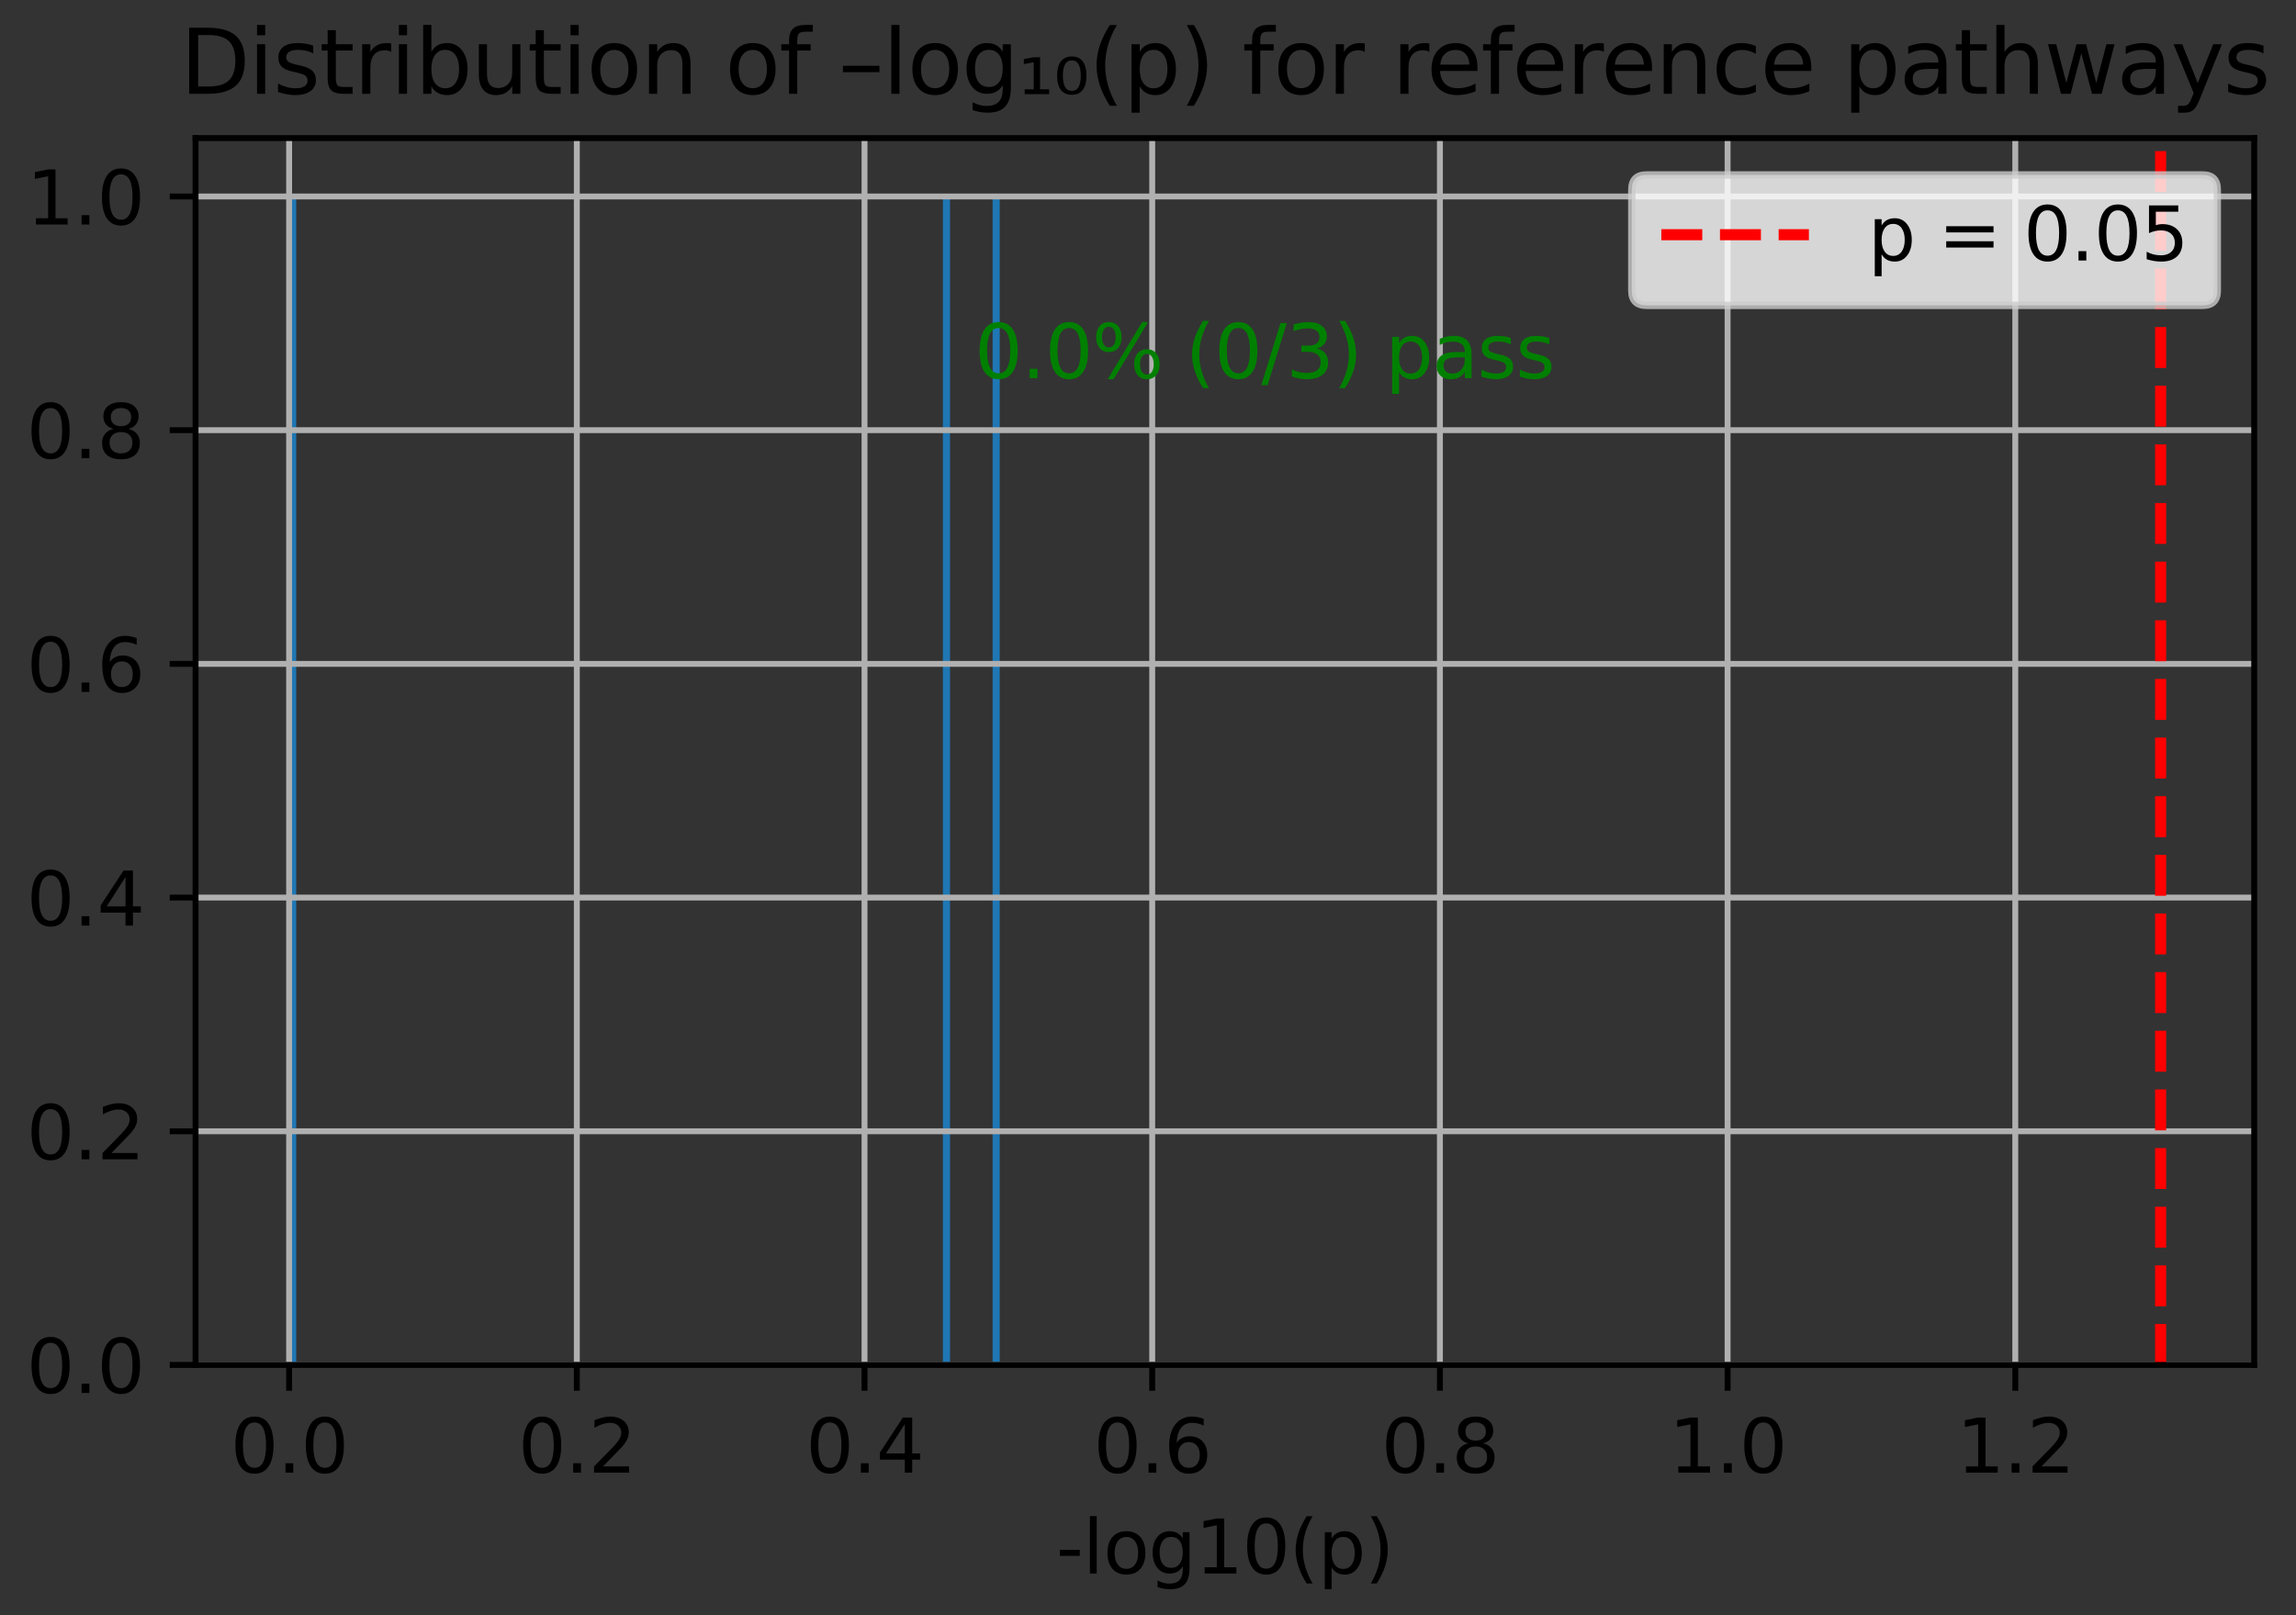 <?xml version="1.0" encoding="utf-8" standalone="no"?>
<!DOCTYPE svg PUBLIC "-//W3C//DTD SVG 1.1//EN"
  "http://www.w3.org/Graphics/SVG/1.1/DTD/svg11.dtd">
<svg xmlns:xlink="http://www.w3.org/1999/xlink" width="311.168pt" height="218.994pt" viewBox="0 0 311.168 218.994" xmlns="http://www.w3.org/2000/svg" version="1.1">
 <rect x="0" y="0" width="311.168" height="218.994" fill="#333333" stroke="none"/>
 <defs>
  <style type="text/css">*{stroke-linejoin: round; stroke-linecap: butt}</style>
 </defs>
 <g id="figure_1">
  <g id="patch_1">
   <path d="M 0 218.994 
L 311.168 218.994 
L 311.168 0 
L 0 0 
L 0 218.994 
z
" style="fill: none"/>
  </g>
  <g id="axes_1">
   <g id="patch_2">
    <path d="M 26.503 185.038 
L 305.503 185.038 
L 305.503 18.718 
L 26.503 18.718 
L 26.503 185.038 
z
" style="fill: none"/>
   </g>
   <g id="patch_3">
    <path d="M 39.185 185.038 
L 40.148 185.038 
L 40.148 26.638 
L 39.185 26.638 
z
" clip-path="url(#pd089e0687f)" style="fill: #1f77b4"/>
   </g>
   <g id="patch_4">
    <path d="M 40.148 185.038 
L 41.111 185.038 
L 41.111 185.038 
L 40.148 185.038 
z
" clip-path="url(#pd089e0687f)" style="fill: #1f77b4"/>
   </g>
   <g id="patch_5">
    <path d="M 41.111 185.038 
L 42.074 185.038 
L 42.074 185.038 
L 41.111 185.038 
z
" clip-path="url(#pd089e0687f)" style="fill: #1f77b4"/>
   </g>
   <g id="patch_6">
    <path d="M 42.074 185.038 
L 43.037 185.038 
L 43.037 185.038 
L 42.074 185.038 
z
" clip-path="url(#pd089e0687f)" style="fill: #1f77b4"/>
   </g>
   <g id="patch_7">
    <path d="M 43.037 185.038 
L 44 185.038 
L 44 185.038 
L 43.037 185.038 
z
" clip-path="url(#pd089e0687f)" style="fill: #1f77b4"/>
   </g>
   <g id="patch_8">
    <path d="M 44 185.038 
L 44.963 185.038 
L 44.963 185.038 
L 44 185.038 
z
" clip-path="url(#pd089e0687f)" style="fill: #1f77b4"/>
   </g>
   <g id="patch_9">
    <path d="M 44.963 185.038 
L 45.926 185.038 
L 45.926 185.038 
L 44.963 185.038 
z
" clip-path="url(#pd089e0687f)" style="fill: #1f77b4"/>
   </g>
   <g id="patch_10">
    <path d="M 45.926 185.038 
L 46.889 185.038 
L 46.889 185.038 
L 45.926 185.038 
z
" clip-path="url(#pd089e0687f)" style="fill: #1f77b4"/>
   </g>
   <g id="patch_11">
    <path d="M 46.889 185.038 
L 47.852 185.038 
L 47.852 185.038 
L 46.889 185.038 
z
" clip-path="url(#pd089e0687f)" style="fill: #1f77b4"/>
   </g>
   <g id="patch_12">
    <path d="M 47.852 185.038 
L 48.815 185.038 
L 48.815 185.038 
L 47.852 185.038 
z
" clip-path="url(#pd089e0687f)" style="fill: #1f77b4"/>
   </g>
   <g id="patch_13">
    <path d="M 48.815 185.038 
L 49.779 185.038 
L 49.779 185.038 
L 48.815 185.038 
z
" clip-path="url(#pd089e0687f)" style="fill: #1f77b4"/>
   </g>
   <g id="patch_14">
    <path d="M 49.779 185.038 
L 50.742 185.038 
L 50.742 185.038 
L 49.779 185.038 
z
" clip-path="url(#pd089e0687f)" style="fill: #1f77b4"/>
   </g>
   <g id="patch_15">
    <path d="M 50.742 185.038 
L 51.705 185.038 
L 51.705 185.038 
L 50.742 185.038 
z
" clip-path="url(#pd089e0687f)" style="fill: #1f77b4"/>
   </g>
   <g id="patch_16">
    <path d="M 51.705 185.038 
L 52.668 185.038 
L 52.668 185.038 
L 51.705 185.038 
z
" clip-path="url(#pd089e0687f)" style="fill: #1f77b4"/>
   </g>
   <g id="patch_17">
    <path d="M 52.668 185.038 
L 53.631 185.038 
L 53.631 185.038 
L 52.668 185.038 
z
" clip-path="url(#pd089e0687f)" style="fill: #1f77b4"/>
   </g>
   <g id="patch_18">
    <path d="M 53.631 185.038 
L 54.594 185.038 
L 54.594 185.038 
L 53.631 185.038 
z
" clip-path="url(#pd089e0687f)" style="fill: #1f77b4"/>
   </g>
   <g id="patch_19">
    <path d="M 54.594 185.038 
L 55.557 185.038 
L 55.557 185.038 
L 54.594 185.038 
z
" clip-path="url(#pd089e0687f)" style="fill: #1f77b4"/>
   </g>
   <g id="patch_20">
    <path d="M 55.557 185.038 
L 56.52 185.038 
L 56.52 185.038 
L 55.557 185.038 
z
" clip-path="url(#pd089e0687f)" style="fill: #1f77b4"/>
   </g>
   <g id="patch_21">
    <path d="M 56.52 185.038 
L 57.483 185.038 
L 57.483 185.038 
L 56.52 185.038 
z
" clip-path="url(#pd089e0687f)" style="fill: #1f77b4"/>
   </g>
   <g id="patch_22">
    <path d="M 57.483 185.038 
L 58.446 185.038 
L 58.446 185.038 
L 57.483 185.038 
z
" clip-path="url(#pd089e0687f)" style="fill: #1f77b4"/>
   </g>
   <g id="patch_23">
    <path d="M 58.446 185.038 
L 59.409 185.038 
L 59.409 185.038 
L 58.446 185.038 
z
" clip-path="url(#pd089e0687f)" style="fill: #1f77b4"/>
   </g>
   <g id="patch_24">
    <path d="M 59.409 185.038 
L 60.372 185.038 
L 60.372 185.038 
L 59.409 185.038 
z
" clip-path="url(#pd089e0687f)" style="fill: #1f77b4"/>
   </g>
   <g id="patch_25">
    <path d="M 60.372 185.038 
L 61.335 185.038 
L 61.335 185.038 
L 60.372 185.038 
z
" clip-path="url(#pd089e0687f)" style="fill: #1f77b4"/>
   </g>
   <g id="patch_26">
    <path d="M 61.335 185.038 
L 62.298 185.038 
L 62.298 185.038 
L 61.335 185.038 
z
" clip-path="url(#pd089e0687f)" style="fill: #1f77b4"/>
   </g>
   <g id="patch_27">
    <path d="M 62.298 185.038 
L 63.261 185.038 
L 63.261 185.038 
L 62.298 185.038 
z
" clip-path="url(#pd089e0687f)" style="fill: #1f77b4"/>
   </g>
   <g id="patch_28">
    <path d="M 63.261 185.038 
L 64.224 185.038 
L 64.224 185.038 
L 63.261 185.038 
z
" clip-path="url(#pd089e0687f)" style="fill: #1f77b4"/>
   </g>
   <g id="patch_29">
    <path d="M 64.224 185.038 
L 65.187 185.038 
L 65.187 185.038 
L 64.224 185.038 
z
" clip-path="url(#pd089e0687f)" style="fill: #1f77b4"/>
   </g>
   <g id="patch_30">
    <path d="M 65.187 185.038 
L 66.15 185.038 
L 66.15 185.038 
L 65.187 185.038 
z
" clip-path="url(#pd089e0687f)" style="fill: #1f77b4"/>
   </g>
   <g id="patch_31">
    <path d="M 66.15 185.038 
L 67.114 185.038 
L 67.114 185.038 
L 66.15 185.038 
z
" clip-path="url(#pd089e0687f)" style="fill: #1f77b4"/>
   </g>
   <g id="patch_32">
    <path d="M 67.114 185.038 
L 68.077 185.038 
L 68.077 185.038 
L 67.114 185.038 
z
" clip-path="url(#pd089e0687f)" style="fill: #1f77b4"/>
   </g>
   <g id="patch_33">
    <path d="M 68.077 185.038 
L 69.04 185.038 
L 69.04 185.038 
L 68.077 185.038 
z
" clip-path="url(#pd089e0687f)" style="fill: #1f77b4"/>
   </g>
   <g id="patch_34">
    <path d="M 69.04 185.038 
L 70.003 185.038 
L 70.003 185.038 
L 69.04 185.038 
z
" clip-path="url(#pd089e0687f)" style="fill: #1f77b4"/>
   </g>
   <g id="patch_35">
    <path d="M 70.003 185.038 
L 70.966 185.038 
L 70.966 185.038 
L 70.003 185.038 
z
" clip-path="url(#pd089e0687f)" style="fill: #1f77b4"/>
   </g>
   <g id="patch_36">
    <path d="M 70.966 185.038 
L 71.929 185.038 
L 71.929 185.038 
L 70.966 185.038 
z
" clip-path="url(#pd089e0687f)" style="fill: #1f77b4"/>
   </g>
   <g id="patch_37">
    <path d="M 71.929 185.038 
L 72.892 185.038 
L 72.892 185.038 
L 71.929 185.038 
z
" clip-path="url(#pd089e0687f)" style="fill: #1f77b4"/>
   </g>
   <g id="patch_38">
    <path d="M 72.892 185.038 
L 73.855 185.038 
L 73.855 185.038 
L 72.892 185.038 
z
" clip-path="url(#pd089e0687f)" style="fill: #1f77b4"/>
   </g>
   <g id="patch_39">
    <path d="M 73.855 185.038 
L 74.818 185.038 
L 74.818 185.038 
L 73.855 185.038 
z
" clip-path="url(#pd089e0687f)" style="fill: #1f77b4"/>
   </g>
   <g id="patch_40">
    <path d="M 74.818 185.038 
L 75.781 185.038 
L 75.781 185.038 
L 74.818 185.038 
z
" clip-path="url(#pd089e0687f)" style="fill: #1f77b4"/>
   </g>
   <g id="patch_41">
    <path d="M 75.781 185.038 
L 76.744 185.038 
L 76.744 185.038 
L 75.781 185.038 
z
" clip-path="url(#pd089e0687f)" style="fill: #1f77b4"/>
   </g>
   <g id="patch_42">
    <path d="M 76.744 185.038 
L 77.707 185.038 
L 77.707 185.038 
L 76.744 185.038 
z
" clip-path="url(#pd089e0687f)" style="fill: #1f77b4"/>
   </g>
   <g id="patch_43">
    <path d="M 77.707 185.038 
L 78.67 185.038 
L 78.67 185.038 
L 77.707 185.038 
z
" clip-path="url(#pd089e0687f)" style="fill: #1f77b4"/>
   </g>
   <g id="patch_44">
    <path d="M 78.67 185.038 
L 79.633 185.038 
L 79.633 185.038 
L 78.67 185.038 
z
" clip-path="url(#pd089e0687f)" style="fill: #1f77b4"/>
   </g>
   <g id="patch_45">
    <path d="M 79.633 185.038 
L 80.596 185.038 
L 80.596 185.038 
L 79.633 185.038 
z
" clip-path="url(#pd089e0687f)" style="fill: #1f77b4"/>
   </g>
   <g id="patch_46">
    <path d="M 80.596 185.038 
L 81.559 185.038 
L 81.559 185.038 
L 80.596 185.038 
z
" clip-path="url(#pd089e0687f)" style="fill: #1f77b4"/>
   </g>
   <g id="patch_47">
    <path d="M 81.559 185.038 
L 82.522 185.038 
L 82.522 185.038 
L 81.559 185.038 
z
" clip-path="url(#pd089e0687f)" style="fill: #1f77b4"/>
   </g>
   <g id="patch_48">
    <path d="M 82.522 185.038 
L 83.485 185.038 
L 83.485 185.038 
L 82.522 185.038 
z
" clip-path="url(#pd089e0687f)" style="fill: #1f77b4"/>
   </g>
   <g id="patch_49">
    <path d="M 83.485 185.038 
L 84.449 185.038 
L 84.449 185.038 
L 83.485 185.038 
z
" clip-path="url(#pd089e0687f)" style="fill: #1f77b4"/>
   </g>
   <g id="patch_50">
    <path d="M 84.449 185.038 
L 85.412 185.038 
L 85.412 185.038 
L 84.449 185.038 
z
" clip-path="url(#pd089e0687f)" style="fill: #1f77b4"/>
   </g>
   <g id="patch_51">
    <path d="M 85.412 185.038 
L 86.375 185.038 
L 86.375 185.038 
L 85.412 185.038 
z
" clip-path="url(#pd089e0687f)" style="fill: #1f77b4"/>
   </g>
   <g id="patch_52">
    <path d="M 86.375 185.038 
L 87.338 185.038 
L 87.338 185.038 
L 86.375 185.038 
z
" clip-path="url(#pd089e0687f)" style="fill: #1f77b4"/>
   </g>
   <g id="patch_53">
    <path d="M 87.338 185.038 
L 88.301 185.038 
L 88.301 185.038 
L 87.338 185.038 
z
" clip-path="url(#pd089e0687f)" style="fill: #1f77b4"/>
   </g>
   <g id="patch_54">
    <path d="M 88.301 185.038 
L 89.264 185.038 
L 89.264 185.038 
L 88.301 185.038 
z
" clip-path="url(#pd089e0687f)" style="fill: #1f77b4"/>
   </g>
   <g id="patch_55">
    <path d="M 89.264 185.038 
L 90.227 185.038 
L 90.227 185.038 
L 89.264 185.038 
z
" clip-path="url(#pd089e0687f)" style="fill: #1f77b4"/>
   </g>
   <g id="patch_56">
    <path d="M 90.227 185.038 
L 91.19 185.038 
L 91.19 185.038 
L 90.227 185.038 
z
" clip-path="url(#pd089e0687f)" style="fill: #1f77b4"/>
   </g>
   <g id="patch_57">
    <path d="M 91.19 185.038 
L 92.153 185.038 
L 92.153 185.038 
L 91.19 185.038 
z
" clip-path="url(#pd089e0687f)" style="fill: #1f77b4"/>
   </g>
   <g id="patch_58">
    <path d="M 92.153 185.038 
L 93.116 185.038 
L 93.116 185.038 
L 92.153 185.038 
z
" clip-path="url(#pd089e0687f)" style="fill: #1f77b4"/>
   </g>
   <g id="patch_59">
    <path d="M 93.116 185.038 
L 94.079 185.038 
L 94.079 185.038 
L 93.116 185.038 
z
" clip-path="url(#pd089e0687f)" style="fill: #1f77b4"/>
   </g>
   <g id="patch_60">
    <path d="M 94.079 185.038 
L 95.042 185.038 
L 95.042 185.038 
L 94.079 185.038 
z
" clip-path="url(#pd089e0687f)" style="fill: #1f77b4"/>
   </g>
   <g id="patch_61">
    <path d="M 95.042 185.038 
L 96.005 185.038 
L 96.005 185.038 
L 95.042 185.038 
z
" clip-path="url(#pd089e0687f)" style="fill: #1f77b4"/>
   </g>
   <g id="patch_62">
    <path d="M 96.005 185.038 
L 96.968 185.038 
L 96.968 185.038 
L 96.005 185.038 
z
" clip-path="url(#pd089e0687f)" style="fill: #1f77b4"/>
   </g>
   <g id="patch_63">
    <path d="M 96.968 185.038 
L 97.931 185.038 
L 97.931 185.038 
L 96.968 185.038 
z
" clip-path="url(#pd089e0687f)" style="fill: #1f77b4"/>
   </g>
   <g id="patch_64">
    <path d="M 97.931 185.038 
L 98.894 185.038 
L 98.894 185.038 
L 97.931 185.038 
z
" clip-path="url(#pd089e0687f)" style="fill: #1f77b4"/>
   </g>
   <g id="patch_65">
    <path d="M 98.894 185.038 
L 99.857 185.038 
L 99.857 185.038 
L 98.894 185.038 
z
" clip-path="url(#pd089e0687f)" style="fill: #1f77b4"/>
   </g>
   <g id="patch_66">
    <path d="M 99.857 185.038 
L 100.82 185.038 
L 100.82 185.038 
L 99.857 185.038 
z
" clip-path="url(#pd089e0687f)" style="fill: #1f77b4"/>
   </g>
   <g id="patch_67">
    <path d="M 100.82 185.038 
L 101.784 185.038 
L 101.784 185.038 
L 100.82 185.038 
z
" clip-path="url(#pd089e0687f)" style="fill: #1f77b4"/>
   </g>
   <g id="patch_68">
    <path d="M 101.784 185.038 
L 102.747 185.038 
L 102.747 185.038 
L 101.784 185.038 
z
" clip-path="url(#pd089e0687f)" style="fill: #1f77b4"/>
   </g>
   <g id="patch_69">
    <path d="M 102.747 185.038 
L 103.71 185.038 
L 103.71 185.038 
L 102.747 185.038 
z
" clip-path="url(#pd089e0687f)" style="fill: #1f77b4"/>
   </g>
   <g id="patch_70">
    <path d="M 103.71 185.038 
L 104.673 185.038 
L 104.673 185.038 
L 103.71 185.038 
z
" clip-path="url(#pd089e0687f)" style="fill: #1f77b4"/>
   </g>
   <g id="patch_71">
    <path d="M 104.673 185.038 
L 105.636 185.038 
L 105.636 185.038 
L 104.673 185.038 
z
" clip-path="url(#pd089e0687f)" style="fill: #1f77b4"/>
   </g>
   <g id="patch_72">
    <path d="M 105.636 185.038 
L 106.599 185.038 
L 106.599 185.038 
L 105.636 185.038 
z
" clip-path="url(#pd089e0687f)" style="fill: #1f77b4"/>
   </g>
   <g id="patch_73">
    <path d="M 106.599 185.038 
L 107.562 185.038 
L 107.562 185.038 
L 106.599 185.038 
z
" clip-path="url(#pd089e0687f)" style="fill: #1f77b4"/>
   </g>
   <g id="patch_74">
    <path d="M 107.562 185.038 
L 108.525 185.038 
L 108.525 185.038 
L 107.562 185.038 
z
" clip-path="url(#pd089e0687f)" style="fill: #1f77b4"/>
   </g>
   <g id="patch_75">
    <path d="M 108.525 185.038 
L 109.488 185.038 
L 109.488 185.038 
L 108.525 185.038 
z
" clip-path="url(#pd089e0687f)" style="fill: #1f77b4"/>
   </g>
   <g id="patch_76">
    <path d="M 109.488 185.038 
L 110.451 185.038 
L 110.451 185.038 
L 109.488 185.038 
z
" clip-path="url(#pd089e0687f)" style="fill: #1f77b4"/>
   </g>
   <g id="patch_77">
    <path d="M 110.451 185.038 
L 111.414 185.038 
L 111.414 185.038 
L 110.451 185.038 
z
" clip-path="url(#pd089e0687f)" style="fill: #1f77b4"/>
   </g>
   <g id="patch_78">
    <path d="M 111.414 185.038 
L 112.377 185.038 
L 112.377 185.038 
L 111.414 185.038 
z
" clip-path="url(#pd089e0687f)" style="fill: #1f77b4"/>
   </g>
   <g id="patch_79">
    <path d="M 112.377 185.038 
L 113.34 185.038 
L 113.34 185.038 
L 112.377 185.038 
z
" clip-path="url(#pd089e0687f)" style="fill: #1f77b4"/>
   </g>
   <g id="patch_80">
    <path d="M 113.34 185.038 
L 114.303 185.038 
L 114.303 185.038 
L 113.34 185.038 
z
" clip-path="url(#pd089e0687f)" style="fill: #1f77b4"/>
   </g>
   <g id="patch_81">
    <path d="M 114.303 185.038 
L 115.266 185.038 
L 115.266 185.038 
L 114.303 185.038 
z
" clip-path="url(#pd089e0687f)" style="fill: #1f77b4"/>
   </g>
   <g id="patch_82">
    <path d="M 115.266 185.038 
L 116.229 185.038 
L 116.229 185.038 
L 115.266 185.038 
z
" clip-path="url(#pd089e0687f)" style="fill: #1f77b4"/>
   </g>
   <g id="patch_83">
    <path d="M 116.229 185.038 
L 117.192 185.038 
L 117.192 185.038 
L 116.229 185.038 
z
" clip-path="url(#pd089e0687f)" style="fill: #1f77b4"/>
   </g>
   <g id="patch_84">
    <path d="M 117.192 185.038 
L 118.155 185.038 
L 118.155 185.038 
L 117.192 185.038 
z
" clip-path="url(#pd089e0687f)" style="fill: #1f77b4"/>
   </g>
   <g id="patch_85">
    <path d="M 118.155 185.038 
L 119.119 185.038 
L 119.119 185.038 
L 118.155 185.038 
z
" clip-path="url(#pd089e0687f)" style="fill: #1f77b4"/>
   </g>
   <g id="patch_86">
    <path d="M 119.119 185.038 
L 120.082 185.038 
L 120.082 185.038 
L 119.119 185.038 
z
" clip-path="url(#pd089e0687f)" style="fill: #1f77b4"/>
   </g>
   <g id="patch_87">
    <path d="M 120.082 185.038 
L 121.045 185.038 
L 121.045 185.038 
L 120.082 185.038 
z
" clip-path="url(#pd089e0687f)" style="fill: #1f77b4"/>
   </g>
   <g id="patch_88">
    <path d="M 121.045 185.038 
L 122.008 185.038 
L 122.008 185.038 
L 121.045 185.038 
z
" clip-path="url(#pd089e0687f)" style="fill: #1f77b4"/>
   </g>
   <g id="patch_89">
    <path d="M 122.008 185.038 
L 122.971 185.038 
L 122.971 185.038 
L 122.008 185.038 
z
" clip-path="url(#pd089e0687f)" style="fill: #1f77b4"/>
   </g>
   <g id="patch_90">
    <path d="M 122.971 185.038 
L 123.934 185.038 
L 123.934 185.038 
L 122.971 185.038 
z
" clip-path="url(#pd089e0687f)" style="fill: #1f77b4"/>
   </g>
   <g id="patch_91">
    <path d="M 123.934 185.038 
L 124.897 185.038 
L 124.897 185.038 
L 123.934 185.038 
z
" clip-path="url(#pd089e0687f)" style="fill: #1f77b4"/>
   </g>
   <g id="patch_92">
    <path d="M 124.897 185.038 
L 125.86 185.038 
L 125.86 185.038 
L 124.897 185.038 
z
" clip-path="url(#pd089e0687f)" style="fill: #1f77b4"/>
   </g>
   <g id="patch_93">
    <path d="M 125.86 185.038 
L 126.823 185.038 
L 126.823 185.038 
L 125.86 185.038 
z
" clip-path="url(#pd089e0687f)" style="fill: #1f77b4"/>
   </g>
   <g id="patch_94">
    <path d="M 126.823 185.038 
L 127.786 185.038 
L 127.786 185.038 
L 126.823 185.038 
z
" clip-path="url(#pd089e0687f)" style="fill: #1f77b4"/>
   </g>
   <g id="patch_95">
    <path d="M 127.786 185.038 
L 128.749 185.038 
L 128.749 26.638 
L 127.786 26.638 
z
" clip-path="url(#pd089e0687f)" style="fill: #1f77b4"/>
   </g>
   <g id="patch_96">
    <path d="M 128.749 185.038 
L 129.712 185.038 
L 129.712 185.038 
L 128.749 185.038 
z
" clip-path="url(#pd089e0687f)" style="fill: #1f77b4"/>
   </g>
   <g id="patch_97">
    <path d="M 129.712 185.038 
L 130.675 185.038 
L 130.675 185.038 
L 129.712 185.038 
z
" clip-path="url(#pd089e0687f)" style="fill: #1f77b4"/>
   </g>
   <g id="patch_98">
    <path d="M 130.675 185.038 
L 131.638 185.038 
L 131.638 185.038 
L 130.675 185.038 
z
" clip-path="url(#pd089e0687f)" style="fill: #1f77b4"/>
   </g>
   <g id="patch_99">
    <path d="M 131.638 185.038 
L 132.601 185.038 
L 132.601 185.038 
L 131.638 185.038 
z
" clip-path="url(#pd089e0687f)" style="fill: #1f77b4"/>
   </g>
   <g id="patch_100">
    <path d="M 132.601 185.038 
L 133.564 185.038 
L 133.564 185.038 
L 132.601 185.038 
z
" clip-path="url(#pd089e0687f)" style="fill: #1f77b4"/>
   </g>
   <g id="patch_101">
    <path d="M 133.564 185.038 
L 134.527 185.038 
L 134.527 185.038 
L 133.564 185.038 
z
" clip-path="url(#pd089e0687f)" style="fill: #1f77b4"/>
   </g>
   <g id="patch_102">
    <path d="M 134.527 185.038 
L 135.49 185.038 
L 135.49 26.638 
L 134.527 26.638 
z
" clip-path="url(#pd089e0687f)" style="fill: #1f77b4"/>
   </g>
   <g id="matplotlib.axis_1">
    <g id="xtick_1">
     <g id="line2d_1">
      <path d="M 39.185 185.038 
L 39.185 18.718 
" clip-path="url(#pd089e0687f)" style="fill: none; stroke: #b0b0b0; stroke-width: 0.8; stroke-linecap: square"/>
     </g>
     <g id="line2d_2">
      <defs>
       <path id="m87cbe75778" d="M 0 0 
L 0 3.5 
" style="stroke: #000000; stroke-width: 0.8"/>
      </defs>
      <g>
       <use xlink:href="#m87cbe75778" x="39.185" y="185.038" style="stroke: #000000; stroke-width: 0.8"/>
      </g>
     </g>
     <g id="text_1">
      <!-- 0.0 -->
      <g transform="translate(31.233 199.637) scale(0.1 -0.1)">
       <defs>
        <path id="DejaVuSans-30" d="M 2034 4250 
Q 1547 4250 1301 3770 
Q 1056 3291 1056 2328 
Q 1056 1369 1301 889 
Q 1547 409 2034 409 
Q 2525 409 2770 889 
Q 3016 1369 3016 2328 
Q 3016 3291 2770 3770 
Q 2525 4250 2034 4250 
z
M 2034 4750 
Q 2819 4750 3233 4129 
Q 3647 3509 3647 2328 
Q 3647 1150 3233 529 
Q 2819 -91 2034 -91 
Q 1250 -91 836 529 
Q 422 1150 422 2328 
Q 422 3509 836 4129 
Q 1250 4750 2034 4750 
z
" transform="scale(0.016)"/>
        <path id="DejaVuSans-2e" d="M 684 794 
L 1344 794 
L 1344 0 
L 684 0 
L 684 794 
z
" transform="scale(0.016)"/>
       </defs>
       <use xlink:href="#DejaVuSans-30"/>
       <use xlink:href="#DejaVuSans-2e" transform="translate(63.623 0)"/>
       <use xlink:href="#DejaVuSans-30" transform="translate(95.41 0)"/>
      </g>
     </g>
    </g>
    <g id="xtick_2">
     <g id="line2d_3">
      <path d="M 78.175 185.038 
L 78.175 18.718 
" clip-path="url(#pd089e0687f)" style="fill: none; stroke: #b0b0b0; stroke-width: 0.8; stroke-linecap: square"/>
     </g>
     <g id="line2d_4">
      <g>
       <use xlink:href="#m87cbe75778" x="78.175" y="185.038" style="stroke: #000000; stroke-width: 0.8"/>
      </g>
     </g>
     <g id="text_2">
      <!-- 0.2 -->
      <g transform="translate(70.223 199.637) scale(0.1 -0.1)">
       <defs>
        <path id="DejaVuSans-32" d="M 1228 531 
L 3431 531 
L 3431 0 
L 469 0 
L 469 531 
Q 828 903 1448 1529 
Q 2069 2156 2228 2338 
Q 2531 2678 2651 2914 
Q 2772 3150 2772 3378 
Q 2772 3750 2511 3984 
Q 2250 4219 1831 4219 
Q 1534 4219 1204 4116 
Q 875 4013 500 3803 
L 500 4441 
Q 881 4594 1212 4672 
Q 1544 4750 1819 4750 
Q 2544 4750 2975 4387 
Q 3406 4025 3406 3419 
Q 3406 3131 3298 2873 
Q 3191 2616 2906 2266 
Q 2828 2175 2409 1742 
Q 1991 1309 1228 531 
z
" transform="scale(0.016)"/>
       </defs>
       <use xlink:href="#DejaVuSans-30"/>
       <use xlink:href="#DejaVuSans-2e" transform="translate(63.623 0)"/>
       <use xlink:href="#DejaVuSans-32" transform="translate(95.41 0)"/>
      </g>
     </g>
    </g>
    <g id="xtick_3">
     <g id="line2d_5">
      <path d="M 117.165 185.038 
L 117.165 18.718 
" clip-path="url(#pd089e0687f)" style="fill: none; stroke: #b0b0b0; stroke-width: 0.8; stroke-linecap: square"/>
     </g>
     <g id="line2d_6">
      <g>
       <use xlink:href="#m87cbe75778" x="117.165" y="185.038" style="stroke: #000000; stroke-width: 0.8"/>
      </g>
     </g>
     <g id="text_3">
      <!-- 0.4 -->
      <g transform="translate(109.214 199.637) scale(0.1 -0.1)">
       <defs>
        <path id="DejaVuSans-34" d="M 2419 4116 
L 825 1625 
L 2419 1625 
L 2419 4116 
z
M 2253 4666 
L 3047 4666 
L 3047 1625 
L 3713 1625 
L 3713 1100 
L 3047 1100 
L 3047 0 
L 2419 0 
L 2419 1100 
L 313 1100 
L 313 1709 
L 2253 4666 
z
" transform="scale(0.016)"/>
       </defs>
       <use xlink:href="#DejaVuSans-30"/>
       <use xlink:href="#DejaVuSans-2e" transform="translate(63.623 0)"/>
       <use xlink:href="#DejaVuSans-34" transform="translate(95.41 0)"/>
      </g>
     </g>
    </g>
    <g id="xtick_4">
     <g id="line2d_7">
      <path d="M 156.155 185.038 
L 156.155 18.718 
" clip-path="url(#pd089e0687f)" style="fill: none; stroke: #b0b0b0; stroke-width: 0.8; stroke-linecap: square"/>
     </g>
     <g id="line2d_8">
      <g>
       <use xlink:href="#m87cbe75778" x="156.155" y="185.038" style="stroke: #000000; stroke-width: 0.8"/>
      </g>
     </g>
     <g id="text_4">
      <!-- 0.6 -->
      <g transform="translate(148.204 199.637) scale(0.1 -0.1)">
       <defs>
        <path id="DejaVuSans-36" d="M 2113 2584 
Q 1688 2584 1439 2293 
Q 1191 2003 1191 1497 
Q 1191 994 1439 701 
Q 1688 409 2113 409 
Q 2538 409 2786 701 
Q 3034 994 3034 1497 
Q 3034 2003 2786 2293 
Q 2538 2584 2113 2584 
z
M 3366 4563 
L 3366 3988 
Q 3128 4100 2886 4159 
Q 2644 4219 2406 4219 
Q 1781 4219 1451 3797 
Q 1122 3375 1075 2522 
Q 1259 2794 1537 2939 
Q 1816 3084 2150 3084 
Q 2853 3084 3261 2657 
Q 3669 2231 3669 1497 
Q 3669 778 3244 343 
Q 2819 -91 2113 -91 
Q 1303 -91 875 529 
Q 447 1150 447 2328 
Q 447 3434 972 4092 
Q 1497 4750 2381 4750 
Q 2619 4750 2861 4703 
Q 3103 4656 3366 4563 
z
" transform="scale(0.016)"/>
       </defs>
       <use xlink:href="#DejaVuSans-30"/>
       <use xlink:href="#DejaVuSans-2e" transform="translate(63.623 0)"/>
       <use xlink:href="#DejaVuSans-36" transform="translate(95.41 0)"/>
      </g>
     </g>
    </g>
    <g id="xtick_5">
     <g id="line2d_9">
      <path d="M 195.145 185.038 
L 195.145 18.718 
" clip-path="url(#pd089e0687f)" style="fill: none; stroke: #b0b0b0; stroke-width: 0.8; stroke-linecap: square"/>
     </g>
     <g id="line2d_10">
      <g>
       <use xlink:href="#m87cbe75778" x="195.145" y="185.038" style="stroke: #000000; stroke-width: 0.8"/>
      </g>
     </g>
     <g id="text_5">
      <!-- 0.8 -->
      <g transform="translate(187.194 199.637) scale(0.1 -0.1)">
       <defs>
        <path id="DejaVuSans-38" d="M 2034 2216 
Q 1584 2216 1326 1975 
Q 1069 1734 1069 1313 
Q 1069 891 1326 650 
Q 1584 409 2034 409 
Q 2484 409 2743 651 
Q 3003 894 3003 1313 
Q 3003 1734 2745 1975 
Q 2488 2216 2034 2216 
z
M 1403 2484 
Q 997 2584 770 2862 
Q 544 3141 544 3541 
Q 544 4100 942 4425 
Q 1341 4750 2034 4750 
Q 2731 4750 3128 4425 
Q 3525 4100 3525 3541 
Q 3525 3141 3298 2862 
Q 3072 2584 2669 2484 
Q 3125 2378 3379 2068 
Q 3634 1759 3634 1313 
Q 3634 634 3220 271 
Q 2806 -91 2034 -91 
Q 1263 -91 848 271 
Q 434 634 434 1313 
Q 434 1759 690 2068 
Q 947 2378 1403 2484 
z
M 1172 3481 
Q 1172 3119 1398 2916 
Q 1625 2713 2034 2713 
Q 2441 2713 2670 2916 
Q 2900 3119 2900 3481 
Q 2900 3844 2670 4047 
Q 2441 4250 2034 4250 
Q 1625 4250 1398 4047 
Q 1172 3844 1172 3481 
z
" transform="scale(0.016)"/>
       </defs>
       <use xlink:href="#DejaVuSans-30"/>
       <use xlink:href="#DejaVuSans-2e" transform="translate(63.623 0)"/>
       <use xlink:href="#DejaVuSans-38" transform="translate(95.41 0)"/>
      </g>
     </g>
    </g>
    <g id="xtick_6">
     <g id="line2d_11">
      <path d="M 234.135 185.038 
L 234.135 18.718 
" clip-path="url(#pd089e0687f)" style="fill: none; stroke: #b0b0b0; stroke-width: 0.8; stroke-linecap: square"/>
     </g>
     <g id="line2d_12">
      <g>
       <use xlink:href="#m87cbe75778" x="234.135" y="185.038" style="stroke: #000000; stroke-width: 0.8"/>
      </g>
     </g>
     <g id="text_6">
      <!-- 1.0 -->
      <g transform="translate(226.184 199.637) scale(0.1 -0.1)">
       <defs>
        <path id="DejaVuSans-31" d="M 794 531 
L 1825 531 
L 1825 4091 
L 703 3866 
L 703 4441 
L 1819 4666 
L 2450 4666 
L 2450 531 
L 3481 531 
L 3481 0 
L 794 0 
L 794 531 
z
" transform="scale(0.016)"/>
       </defs>
       <use xlink:href="#DejaVuSans-31"/>
       <use xlink:href="#DejaVuSans-2e" transform="translate(63.623 0)"/>
       <use xlink:href="#DejaVuSans-30" transform="translate(95.41 0)"/>
      </g>
     </g>
    </g>
    <g id="xtick_7">
     <g id="line2d_13">
      <path d="M 273.125 185.038 
L 273.125 18.718 
" clip-path="url(#pd089e0687f)" style="fill: none; stroke: #b0b0b0; stroke-width: 0.8; stroke-linecap: square"/>
     </g>
     <g id="line2d_14">
      <g>
       <use xlink:href="#m87cbe75778" x="273.125" y="185.038" style="stroke: #000000; stroke-width: 0.8"/>
      </g>
     </g>
     <g id="text_7">
      <!-- 1.2 -->
      <g transform="translate(265.174 199.637) scale(0.1 -0.1)">
       <use xlink:href="#DejaVuSans-31"/>
       <use xlink:href="#DejaVuSans-2e" transform="translate(63.623 0)"/>
       <use xlink:href="#DejaVuSans-32" transform="translate(95.41 0)"/>
      </g>
     </g>
    </g>
    <g id="text_8">
     <!-- -log10(p) -->
     <g transform="translate(143.138 213.315) scale(0.1 -0.1)">
      <defs>
       <path id="DejaVuSans-2d" d="M 313 2009 
L 1997 2009 
L 1997 1497 
L 313 1497 
L 313 2009 
z
" transform="scale(0.016)"/>
       <path id="DejaVuSans-6c" d="M 603 4863 
L 1178 4863 
L 1178 0 
L 603 0 
L 603 4863 
z
" transform="scale(0.016)"/>
       <path id="DejaVuSans-6f" d="M 1959 3097 
Q 1497 3097 1228 2736 
Q 959 2375 959 1747 
Q 959 1119 1226 758 
Q 1494 397 1959 397 
Q 2419 397 2687 759 
Q 2956 1122 2956 1747 
Q 2956 2369 2687 2733 
Q 2419 3097 1959 3097 
z
M 1959 3584 
Q 2709 3584 3137 3096 
Q 3566 2609 3566 1747 
Q 3566 888 3137 398 
Q 2709 -91 1959 -91 
Q 1206 -91 779 398 
Q 353 888 353 1747 
Q 353 2609 779 3096 
Q 1206 3584 1959 3584 
z
" transform="scale(0.016)"/>
       <path id="DejaVuSans-67" d="M 2906 1791 
Q 2906 2416 2648 2759 
Q 2391 3103 1925 3103 
Q 1463 3103 1205 2759 
Q 947 2416 947 1791 
Q 947 1169 1205 825 
Q 1463 481 1925 481 
Q 2391 481 2648 825 
Q 2906 1169 2906 1791 
z
M 3481 434 
Q 3481 -459 3084 -895 
Q 2688 -1331 1869 -1331 
Q 1566 -1331 1297 -1286 
Q 1028 -1241 775 -1147 
L 775 -588 
Q 1028 -725 1275 -790 
Q 1522 -856 1778 -856 
Q 2344 -856 2625 -561 
Q 2906 -266 2906 331 
L 2906 616 
Q 2728 306 2450 153 
Q 2172 0 1784 0 
Q 1141 0 747 490 
Q 353 981 353 1791 
Q 353 2603 747 3093 
Q 1141 3584 1784 3584 
Q 2172 3584 2450 3431 
Q 2728 3278 2906 2969 
L 2906 3500 
L 3481 3500 
L 3481 434 
z
" transform="scale(0.016)"/>
       <path id="DejaVuSans-28" d="M 1984 4856 
Q 1566 4138 1362 3434 
Q 1159 2731 1159 2009 
Q 1159 1288 1364 580 
Q 1569 -128 1984 -844 
L 1484 -844 
Q 1016 -109 783 600 
Q 550 1309 550 2009 
Q 550 2706 781 3412 
Q 1013 4119 1484 4856 
L 1984 4856 
z
" transform="scale(0.016)"/>
       <path id="DejaVuSans-70" d="M 1159 525 
L 1159 -1331 
L 581 -1331 
L 581 3500 
L 1159 3500 
L 1159 2969 
Q 1341 3281 1617 3432 
Q 1894 3584 2278 3584 
Q 2916 3584 3314 3078 
Q 3713 2572 3713 1747 
Q 3713 922 3314 415 
Q 2916 -91 2278 -91 
Q 1894 -91 1617 61 
Q 1341 213 1159 525 
z
M 3116 1747 
Q 3116 2381 2855 2742 
Q 2594 3103 2138 3103 
Q 1681 3103 1420 2742 
Q 1159 2381 1159 1747 
Q 1159 1113 1420 752 
Q 1681 391 2138 391 
Q 2594 391 2855 752 
Q 3116 1113 3116 1747 
z
" transform="scale(0.016)"/>
       <path id="DejaVuSans-29" d="M 513 4856 
L 1013 4856 
Q 1481 4119 1714 3412 
Q 1947 2706 1947 2009 
Q 1947 1309 1714 600 
Q 1481 -109 1013 -844 
L 513 -844 
Q 928 -128 1133 580 
Q 1338 1288 1338 2009 
Q 1338 2731 1133 3434 
Q 928 4138 513 4856 
z
" transform="scale(0.016)"/>
      </defs>
      <use xlink:href="#DejaVuSans-2d"/>
      <use xlink:href="#DejaVuSans-6c" transform="translate(36.084 0)"/>
      <use xlink:href="#DejaVuSans-6f" transform="translate(63.867 0)"/>
      <use xlink:href="#DejaVuSans-67" transform="translate(125.049 0)"/>
      <use xlink:href="#DejaVuSans-31" transform="translate(188.525 0)"/>
      <use xlink:href="#DejaVuSans-30" transform="translate(252.148 0)"/>
      <use xlink:href="#DejaVuSans-28" transform="translate(315.771 0)"/>
      <use xlink:href="#DejaVuSans-70" transform="translate(354.785 0)"/>
      <use xlink:href="#DejaVuSans-29" transform="translate(418.262 0)"/>
     </g>
    </g>
   </g>
   <g id="matplotlib.axis_2">
    <g id="ytick_1">
     <g id="line2d_15">
      <path d="M 26.503 185.038 
L 305.503 185.038 
" clip-path="url(#pd089e0687f)" style="fill: none; stroke: #b0b0b0; stroke-width: 0.8; stroke-linecap: square"/>
     </g>
     <g id="line2d_16">
      <defs>
       <path id="m45f68973ab" d="M 0 0 
L -3.5 0 
" style="stroke: #000000; stroke-width: 0.8"/>
      </defs>
      <g>
       <use xlink:href="#m45f68973ab" x="26.503" y="185.038" style="stroke: #000000; stroke-width: 0.8"/>
      </g>
     </g>
     <g id="text_9">
      <!-- 0.0 -->
      <g transform="translate(3.6 188.837) scale(0.1 -0.1)">
       <use xlink:href="#DejaVuSans-30"/>
       <use xlink:href="#DejaVuSans-2e" transform="translate(63.623 0)"/>
       <use xlink:href="#DejaVuSans-30" transform="translate(95.41 0)"/>
      </g>
     </g>
    </g>
    <g id="ytick_2">
     <g id="line2d_17">
      <path d="M 26.503 153.358 
L 305.503 153.358 
" clip-path="url(#pd089e0687f)" style="fill: none; stroke: #b0b0b0; stroke-width: 0.8; stroke-linecap: square"/>
     </g>
     <g id="line2d_18">
      <g>
       <use xlink:href="#m45f68973ab" x="26.503" y="153.358" style="stroke: #000000; stroke-width: 0.8"/>
      </g>
     </g>
     <g id="text_10">
      <!-- 0.2 -->
      <g transform="translate(3.6 157.157) scale(0.1 -0.1)">
       <use xlink:href="#DejaVuSans-30"/>
       <use xlink:href="#DejaVuSans-2e" transform="translate(63.623 0)"/>
       <use xlink:href="#DejaVuSans-32" transform="translate(95.41 0)"/>
      </g>
     </g>
    </g>
    <g id="ytick_3">
     <g id="line2d_19">
      <path d="M 26.503 121.678 
L 305.503 121.678 
" clip-path="url(#pd089e0687f)" style="fill: none; stroke: #b0b0b0; stroke-width: 0.8; stroke-linecap: square"/>
     </g>
     <g id="line2d_20">
      <g>
       <use xlink:href="#m45f68973ab" x="26.503" y="121.678" style="stroke: #000000; stroke-width: 0.8"/>
      </g>
     </g>
     <g id="text_11">
      <!-- 0.4 -->
      <g transform="translate(3.6 125.477) scale(0.1 -0.1)">
       <use xlink:href="#DejaVuSans-30"/>
       <use xlink:href="#DejaVuSans-2e" transform="translate(63.623 0)"/>
       <use xlink:href="#DejaVuSans-34" transform="translate(95.41 0)"/>
      </g>
     </g>
    </g>
    <g id="ytick_4">
     <g id="line2d_21">
      <path d="M 26.503 89.998 
L 305.503 89.998 
" clip-path="url(#pd089e0687f)" style="fill: none; stroke: #b0b0b0; stroke-width: 0.8; stroke-linecap: square"/>
     </g>
     <g id="line2d_22">
      <g>
       <use xlink:href="#m45f68973ab" x="26.503" y="89.998" style="stroke: #000000; stroke-width: 0.8"/>
      </g>
     </g>
     <g id="text_12">
      <!-- 0.6 -->
      <g transform="translate(3.6 93.797) scale(0.1 -0.1)">
       <use xlink:href="#DejaVuSans-30"/>
       <use xlink:href="#DejaVuSans-2e" transform="translate(63.623 0)"/>
       <use xlink:href="#DejaVuSans-36" transform="translate(95.41 0)"/>
      </g>
     </g>
    </g>
    <g id="ytick_5">
     <g id="line2d_23">
      <path d="M 26.503 58.318 
L 305.503 58.318 
" clip-path="url(#pd089e0687f)" style="fill: none; stroke: #b0b0b0; stroke-width: 0.8; stroke-linecap: square"/>
     </g>
     <g id="line2d_24">
      <g>
       <use xlink:href="#m45f68973ab" x="26.503" y="58.318" style="stroke: #000000; stroke-width: 0.8"/>
      </g>
     </g>
     <g id="text_13">
      <!-- 0.8 -->
      <g transform="translate(3.6 62.117) scale(0.1 -0.1)">
       <use xlink:href="#DejaVuSans-30"/>
       <use xlink:href="#DejaVuSans-2e" transform="translate(63.623 0)"/>
       <use xlink:href="#DejaVuSans-38" transform="translate(95.41 0)"/>
      </g>
     </g>
    </g>
    <g id="ytick_6">
     <g id="line2d_25">
      <path d="M 26.503 26.638 
L 305.503 26.638 
" clip-path="url(#pd089e0687f)" style="fill: none; stroke: #b0b0b0; stroke-width: 0.8; stroke-linecap: square"/>
     </g>
     <g id="line2d_26">
      <g>
       <use xlink:href="#m45f68973ab" x="26.503" y="26.638" style="stroke: #000000; stroke-width: 0.8"/>
      </g>
     </g>
     <g id="text_14">
      <!-- 1.0 -->
      <g transform="translate(3.6 30.437) scale(0.1 -0.1)">
       <use xlink:href="#DejaVuSans-31"/>
       <use xlink:href="#DejaVuSans-2e" transform="translate(63.623 0)"/>
       <use xlink:href="#DejaVuSans-30" transform="translate(95.41 0)"/>
      </g>
     </g>
    </g>
   </g>
   <g id="line2d_27">
    <path d="M 292.821 185.038 
L 292.821 18.718 
" clip-path="url(#pd089e0687f)" style="fill: none; stroke-dasharray: 5.55,2.4; stroke-dashoffset: 0; stroke: #ff0000; stroke-width: 1.5"/>
   </g>
   <g id="patch_103">
    <path d="M 26.503 185.038 
L 26.503 18.718 
" style="fill: none; stroke: #000000; stroke-width: 0.8; stroke-linejoin: miter; stroke-linecap: square"/>
   </g>
   <g id="patch_104">
    <path d="M 305.503 185.038 
L 305.503 18.718 
" style="fill: none; stroke: #000000; stroke-width: 0.8; stroke-linejoin: miter; stroke-linecap: square"/>
   </g>
   <g id="patch_105">
    <path d="M 26.503 185.038 
L 305.503 185.038 
" style="fill: none; stroke: #000000; stroke-width: 0.8; stroke-linejoin: miter; stroke-linecap: square"/>
   </g>
   <g id="patch_106">
    <path d="M 26.503 18.718 
L 305.503 18.718 
" style="fill: none; stroke: #000000; stroke-width: 0.8; stroke-linejoin: miter; stroke-linecap: square"/>
   </g>
   <g id="text_15">
    <!-- 0.0% (0/3) pass -->
    <g style="fill: #008000" transform="translate(132.09 51.265) scale(0.1 -0.1)">
     <defs>
      <path id="DejaVuSans-25" d="M 4653 2053 
Q 4381 2053 4226 1822 
Q 4072 1591 4072 1178 
Q 4072 772 4226 539 
Q 4381 306 4653 306 
Q 4919 306 5073 539 
Q 5228 772 5228 1178 
Q 5228 1588 5073 1820 
Q 4919 2053 4653 2053 
z
M 4653 2450 
Q 5147 2450 5437 2106 
Q 5728 1763 5728 1178 
Q 5728 594 5436 251 
Q 5144 -91 4653 -91 
Q 4153 -91 3862 251 
Q 3572 594 3572 1178 
Q 3572 1766 3864 2108 
Q 4156 2450 4653 2450 
z
M 1428 4353 
Q 1159 4353 1004 4120 
Q 850 3888 850 3481 
Q 850 3069 1003 2837 
Q 1156 2606 1428 2606 
Q 1700 2606 1854 2837 
Q 2009 3069 2009 3481 
Q 2009 3884 1853 4118 
Q 1697 4353 1428 4353 
z
M 4250 4750 
L 4750 4750 
L 1831 -91 
L 1331 -91 
L 4250 4750 
z
M 1428 4750 
Q 1922 4750 2215 4408 
Q 2509 4066 2509 3481 
Q 2509 2891 2217 2550 
Q 1925 2209 1428 2209 
Q 931 2209 642 2551 
Q 353 2894 353 3481 
Q 353 4063 643 4406 
Q 934 4750 1428 4750 
z
" transform="scale(0.016)"/>
      <path id="DejaVuSans-20" transform="scale(0.016)"/>
      <path id="DejaVuSans-2f" d="M 1625 4666 
L 2156 4666 
L 531 -594 
L 0 -594 
L 1625 4666 
z
" transform="scale(0.016)"/>
      <path id="DejaVuSans-33" d="M 2597 2516 
Q 3050 2419 3304 2112 
Q 3559 1806 3559 1356 
Q 3559 666 3084 287 
Q 2609 -91 1734 -91 
Q 1441 -91 1130 -33 
Q 819 25 488 141 
L 488 750 
Q 750 597 1062 519 
Q 1375 441 1716 441 
Q 2309 441 2620 675 
Q 2931 909 2931 1356 
Q 2931 1769 2642 2001 
Q 2353 2234 1838 2234 
L 1294 2234 
L 1294 2753 
L 1863 2753 
Q 2328 2753 2575 2939 
Q 2822 3125 2822 3475 
Q 2822 3834 2567 4026 
Q 2313 4219 1838 4219 
Q 1578 4219 1281 4162 
Q 984 4106 628 3988 
L 628 4550 
Q 988 4650 1302 4700 
Q 1616 4750 1894 4750 
Q 2613 4750 3031 4423 
Q 3450 4097 3450 3541 
Q 3450 3153 3228 2886 
Q 3006 2619 2597 2516 
z
" transform="scale(0.016)"/>
      <path id="DejaVuSans-61" d="M 2194 1759 
Q 1497 1759 1228 1600 
Q 959 1441 959 1056 
Q 959 750 1161 570 
Q 1363 391 1709 391 
Q 2188 391 2477 730 
Q 2766 1069 2766 1631 
L 2766 1759 
L 2194 1759 
z
M 3341 1997 
L 3341 0 
L 2766 0 
L 2766 531 
Q 2569 213 2275 61 
Q 1981 -91 1556 -91 
Q 1019 -91 701 211 
Q 384 513 384 1019 
Q 384 1609 779 1909 
Q 1175 2209 1959 2209 
L 2766 2209 
L 2766 2266 
Q 2766 2663 2505 2880 
Q 2244 3097 1772 3097 
Q 1472 3097 1187 3025 
Q 903 2953 641 2809 
L 641 3341 
Q 956 3463 1253 3523 
Q 1550 3584 1831 3584 
Q 2591 3584 2966 3190 
Q 3341 2797 3341 1997 
z
" transform="scale(0.016)"/>
      <path id="DejaVuSans-73" d="M 2834 3397 
L 2834 2853 
Q 2591 2978 2328 3040 
Q 2066 3103 1784 3103 
Q 1356 3103 1142 2972 
Q 928 2841 928 2578 
Q 928 2378 1081 2264 
Q 1234 2150 1697 2047 
L 1894 2003 
Q 2506 1872 2764 1633 
Q 3022 1394 3022 966 
Q 3022 478 2636 193 
Q 2250 -91 1575 -91 
Q 1294 -91 989 -36 
Q 684 19 347 128 
L 347 722 
Q 666 556 975 473 
Q 1284 391 1588 391 
Q 1994 391 2212 530 
Q 2431 669 2431 922 
Q 2431 1156 2273 1281 
Q 2116 1406 1581 1522 
L 1381 1569 
Q 847 1681 609 1914 
Q 372 2147 372 2553 
Q 372 3047 722 3315 
Q 1072 3584 1716 3584 
Q 2034 3584 2315 3537 
Q 2597 3491 2834 3397 
z
" transform="scale(0.016)"/>
     </defs>
     <use xlink:href="#DejaVuSans-30"/>
     <use xlink:href="#DejaVuSans-2e" transform="translate(63.623 0)"/>
     <use xlink:href="#DejaVuSans-30" transform="translate(95.41 0)"/>
     <use xlink:href="#DejaVuSans-25" transform="translate(159.033 0)"/>
     <use xlink:href="#DejaVuSans-20" transform="translate(254.053 0)"/>
     <use xlink:href="#DejaVuSans-28" transform="translate(285.84 0)"/>
     <use xlink:href="#DejaVuSans-30" transform="translate(324.854 0)"/>
     <use xlink:href="#DejaVuSans-2f" transform="translate(388.477 0)"/>
     <use xlink:href="#DejaVuSans-33" transform="translate(422.168 0)"/>
     <use xlink:href="#DejaVuSans-29" transform="translate(485.791 0)"/>
     <use xlink:href="#DejaVuSans-20" transform="translate(524.805 0)"/>
     <use xlink:href="#DejaVuSans-70" transform="translate(556.592 0)"/>
     <use xlink:href="#DejaVuSans-61" transform="translate(620.068 0)"/>
     <use xlink:href="#DejaVuSans-73" transform="translate(681.348 0)"/>
     <use xlink:href="#DejaVuSans-73" transform="translate(733.447 0)"/>
    </g>
   </g>
   <g id="text_16">
    <!-- Distribution of –log₁₀(p) for reference pathways -->
    <g transform="translate(24.438 12.718) scale(0.12 -0.12)">
     <defs>
      <path id="DejaVuSans-44" d="M 1259 4147 
L 1259 519 
L 2022 519 
Q 2988 519 3436 956 
Q 3884 1394 3884 2338 
Q 3884 3275 3436 3711 
Q 2988 4147 2022 4147 
L 1259 4147 
z
M 628 4666 
L 1925 4666 
Q 3281 4666 3915 4102 
Q 4550 3538 4550 2338 
Q 4550 1131 3912 565 
Q 3275 0 1925 0 
L 628 0 
L 628 4666 
z
" transform="scale(0.016)"/>
      <path id="DejaVuSans-69" d="M 603 3500 
L 1178 3500 
L 1178 0 
L 603 0 
L 603 3500 
z
M 603 4863 
L 1178 4863 
L 1178 4134 
L 603 4134 
L 603 4863 
z
" transform="scale(0.016)"/>
      <path id="DejaVuSans-74" d="M 1172 4494 
L 1172 3500 
L 2356 3500 
L 2356 3053 
L 1172 3053 
L 1172 1153 
Q 1172 725 1289 603 
Q 1406 481 1766 481 
L 2356 481 
L 2356 0 
L 1766 0 
Q 1100 0 847 248 
Q 594 497 594 1153 
L 594 3053 
L 172 3053 
L 172 3500 
L 594 3500 
L 594 4494 
L 1172 4494 
z
" transform="scale(0.016)"/>
      <path id="DejaVuSans-72" d="M 2631 2963 
Q 2534 3019 2420 3045 
Q 2306 3072 2169 3072 
Q 1681 3072 1420 2755 
Q 1159 2438 1159 1844 
L 1159 0 
L 581 0 
L 581 3500 
L 1159 3500 
L 1159 2956 
Q 1341 3275 1631 3429 
Q 1922 3584 2338 3584 
Q 2397 3584 2469 3576 
Q 2541 3569 2628 3553 
L 2631 2963 
z
" transform="scale(0.016)"/>
      <path id="DejaVuSans-62" d="M 3116 1747 
Q 3116 2381 2855 2742 
Q 2594 3103 2138 3103 
Q 1681 3103 1420 2742 
Q 1159 2381 1159 1747 
Q 1159 1113 1420 752 
Q 1681 391 2138 391 
Q 2594 391 2855 752 
Q 3116 1113 3116 1747 
z
M 1159 2969 
Q 1341 3281 1617 3432 
Q 1894 3584 2278 3584 
Q 2916 3584 3314 3078 
Q 3713 2572 3713 1747 
Q 3713 922 3314 415 
Q 2916 -91 2278 -91 
Q 1894 -91 1617 61 
Q 1341 213 1159 525 
L 1159 0 
L 581 0 
L 581 4863 
L 1159 4863 
L 1159 2969 
z
" transform="scale(0.016)"/>
      <path id="DejaVuSans-75" d="M 544 1381 
L 544 3500 
L 1119 3500 
L 1119 1403 
Q 1119 906 1312 657 
Q 1506 409 1894 409 
Q 2359 409 2629 706 
Q 2900 1003 2900 1516 
L 2900 3500 
L 3475 3500 
L 3475 0 
L 2900 0 
L 2900 538 
Q 2691 219 2414 64 
Q 2138 -91 1772 -91 
Q 1169 -91 856 284 
Q 544 659 544 1381 
z
M 1991 3584 
L 1991 3584 
z
" transform="scale(0.016)"/>
      <path id="DejaVuSans-6e" d="M 3513 2113 
L 3513 0 
L 2938 0 
L 2938 2094 
Q 2938 2591 2744 2837 
Q 2550 3084 2163 3084 
Q 1697 3084 1428 2787 
Q 1159 2491 1159 1978 
L 1159 0 
L 581 0 
L 581 3500 
L 1159 3500 
L 1159 2956 
Q 1366 3272 1645 3428 
Q 1925 3584 2291 3584 
Q 2894 3584 3203 3211 
Q 3513 2838 3513 2113 
z
" transform="scale(0.016)"/>
      <path id="DejaVuSans-66" d="M 2375 4863 
L 2375 4384 
L 1825 4384 
Q 1516 4384 1395 4259 
Q 1275 4134 1275 3809 
L 1275 3500 
L 2222 3500 
L 2222 3053 
L 1275 3053 
L 1275 0 
L 697 0 
L 697 3053 
L 147 3053 
L 147 3500 
L 697 3500 
L 697 3744 
Q 697 4328 969 4595 
Q 1241 4863 1831 4863 
L 2375 4863 
z
" transform="scale(0.016)"/>
      <path id="DejaVuSans-2013" d="M 313 1978 
L 2888 1978 
L 2888 1528 
L 313 1528 
L 313 1978 
z
" transform="scale(0.016)"/>
      <path id="DejaVuSans-2081" d="M 488 319 
L 1125 319 
L 1125 2229 
L 428 2101 
L 428 2463 
L 1147 2585 
L 1575 2585 
L 1575 319 
L 2216 319 
L 2216 -24 
L 488 -24 
L 488 319 
z
" transform="scale(0.016)"/>
      <path id="DejaVuSans-2080" d="M 1781 2091 
Q 1625 2360 1309 2360 
Q 994 2360 838 2091 
Q 678 1822 678 1285 
Q 678 744 838 476 
Q 994 207 1309 207 
Q 1625 207 1781 476 
Q 1941 744 1941 1285 
Q 1941 1822 1781 2091 
z
M 1309 2638 
Q 1813 2638 2078 2291 
Q 2344 1944 2344 1285 
Q 2344 622 2078 275 
Q 1813 -71 1309 -71 
Q 803 -71 537 275 
Q 272 622 272 1285 
Q 272 1944 537 2291 
Q 803 2638 1309 2638 
z
" transform="scale(0.016)"/>
      <path id="DejaVuSans-65" d="M 3597 1894 
L 3597 1613 
L 953 1613 
Q 991 1019 1311 708 
Q 1631 397 2203 397 
Q 2534 397 2845 478 
Q 3156 559 3463 722 
L 3463 178 
Q 3153 47 2828 -22 
Q 2503 -91 2169 -91 
Q 1331 -91 842 396 
Q 353 884 353 1716 
Q 353 2575 817 3079 
Q 1281 3584 2069 3584 
Q 2775 3584 3186 3129 
Q 3597 2675 3597 1894 
z
M 3022 2063 
Q 3016 2534 2758 2815 
Q 2500 3097 2075 3097 
Q 1594 3097 1305 2825 
Q 1016 2553 972 2059 
L 3022 2063 
z
" transform="scale(0.016)"/>
      <path id="DejaVuSans-63" d="M 3122 3366 
L 3122 2828 
Q 2878 2963 2633 3030 
Q 2388 3097 2138 3097 
Q 1578 3097 1268 2742 
Q 959 2388 959 1747 
Q 959 1106 1268 751 
Q 1578 397 2138 397 
Q 2388 397 2633 464 
Q 2878 531 3122 666 
L 3122 134 
Q 2881 22 2623 -34 
Q 2366 -91 2075 -91 
Q 1284 -91 818 406 
Q 353 903 353 1747 
Q 353 2603 823 3093 
Q 1294 3584 2113 3584 
Q 2378 3584 2631 3529 
Q 2884 3475 3122 3366 
z
" transform="scale(0.016)"/>
      <path id="DejaVuSans-68" d="M 3513 2113 
L 3513 0 
L 2938 0 
L 2938 2094 
Q 2938 2591 2744 2837 
Q 2550 3084 2163 3084 
Q 1697 3084 1428 2787 
Q 1159 2491 1159 1978 
L 1159 0 
L 581 0 
L 581 4863 
L 1159 4863 
L 1159 2956 
Q 1366 3272 1645 3428 
Q 1925 3584 2291 3584 
Q 2894 3584 3203 3211 
Q 3513 2838 3513 2113 
z
" transform="scale(0.016)"/>
      <path id="DejaVuSans-77" d="M 269 3500 
L 844 3500 
L 1563 769 
L 2278 3500 
L 2956 3500 
L 3675 769 
L 4391 3500 
L 4966 3500 
L 4050 0 
L 3372 0 
L 2619 2869 
L 1863 0 
L 1184 0 
L 269 3500 
z
" transform="scale(0.016)"/>
      <path id="DejaVuSans-79" d="M 2059 -325 
Q 1816 -950 1584 -1140 
Q 1353 -1331 966 -1331 
L 506 -1331 
L 506 -850 
L 844 -850 
Q 1081 -850 1212 -737 
Q 1344 -625 1503 -206 
L 1606 56 
L 191 3500 
L 800 3500 
L 1894 763 
L 2988 3500 
L 3597 3500 
L 2059 -325 
z
" transform="scale(0.016)"/>
     </defs>
     <use xlink:href="#DejaVuSans-44"/>
     <use xlink:href="#DejaVuSans-69" transform="translate(77.002 0)"/>
     <use xlink:href="#DejaVuSans-73" transform="translate(104.785 0)"/>
     <use xlink:href="#DejaVuSans-74" transform="translate(156.885 0)"/>
     <use xlink:href="#DejaVuSans-72" transform="translate(196.094 0)"/>
     <use xlink:href="#DejaVuSans-69" transform="translate(237.207 0)"/>
     <use xlink:href="#DejaVuSans-62" transform="translate(264.99 0)"/>
     <use xlink:href="#DejaVuSans-75" transform="translate(328.467 0)"/>
     <use xlink:href="#DejaVuSans-74" transform="translate(391.846 0)"/>
     <use xlink:href="#DejaVuSans-69" transform="translate(431.055 0)"/>
     <use xlink:href="#DejaVuSans-6f" transform="translate(458.838 0)"/>
     <use xlink:href="#DejaVuSans-6e" transform="translate(520.02 0)"/>
     <use xlink:href="#DejaVuSans-20" transform="translate(583.398 0)"/>
     <use xlink:href="#DejaVuSans-6f" transform="translate(615.186 0)"/>
     <use xlink:href="#DejaVuSans-66" transform="translate(676.367 0)"/>
     <use xlink:href="#DejaVuSans-20" transform="translate(711.572 0)"/>
     <use xlink:href="#DejaVuSans-2013" transform="translate(743.359 0)"/>
     <use xlink:href="#DejaVuSans-6c" transform="translate(793.359 0)"/>
     <use xlink:href="#DejaVuSans-6f" transform="translate(821.143 0)"/>
     <use xlink:href="#DejaVuSans-67" transform="translate(882.324 0)"/>
     <use xlink:href="#DejaVuSans-2081" transform="translate(945.801 0)"/>
     <use xlink:href="#DejaVuSans-2080" transform="translate(985.889 0)"/>
     <use xlink:href="#DejaVuSans-28" transform="translate(1025.977 0)"/>
     <use xlink:href="#DejaVuSans-70" transform="translate(1064.99 0)"/>
     <use xlink:href="#DejaVuSans-29" transform="translate(1128.467 0)"/>
     <use xlink:href="#DejaVuSans-20" transform="translate(1167.48 0)"/>
     <use xlink:href="#DejaVuSans-66" transform="translate(1199.268 0)"/>
     <use xlink:href="#DejaVuSans-6f" transform="translate(1234.473 0)"/>
     <use xlink:href="#DejaVuSans-72" transform="translate(1295.654 0)"/>
     <use xlink:href="#DejaVuSans-20" transform="translate(1336.768 0)"/>
     <use xlink:href="#DejaVuSans-72" transform="translate(1368.555 0)"/>
     <use xlink:href="#DejaVuSans-65" transform="translate(1407.418 0)"/>
     <use xlink:href="#DejaVuSans-66" transform="translate(1468.941 0)"/>
     <use xlink:href="#DejaVuSans-65" transform="translate(1504.146 0)"/>
     <use xlink:href="#DejaVuSans-72" transform="translate(1565.67 0)"/>
     <use xlink:href="#DejaVuSans-65" transform="translate(1604.533 0)"/>
     <use xlink:href="#DejaVuSans-6e" transform="translate(1666.057 0)"/>
     <use xlink:href="#DejaVuSans-63" transform="translate(1729.436 0)"/>
     <use xlink:href="#DejaVuSans-65" transform="translate(1784.416 0)"/>
     <use xlink:href="#DejaVuSans-20" transform="translate(1845.939 0)"/>
     <use xlink:href="#DejaVuSans-70" transform="translate(1877.727 0)"/>
     <use xlink:href="#DejaVuSans-61" transform="translate(1941.203 0)"/>
     <use xlink:href="#DejaVuSans-74" transform="translate(2002.482 0)"/>
     <use xlink:href="#DejaVuSans-68" transform="translate(2041.691 0)"/>
     <use xlink:href="#DejaVuSans-77" transform="translate(2105.07 0)"/>
     <use xlink:href="#DejaVuSans-61" transform="translate(2186.857 0)"/>
     <use xlink:href="#DejaVuSans-79" transform="translate(2248.137 0)"/>
     <use xlink:href="#DejaVuSans-73" transform="translate(2307.316 0)"/>
    </g>
   </g>
   <g id="legend_1">
    <g id="patch_107">
     <path d="M 223.153 41.396 
L 298.503 41.396 
Q 300.503 41.396 300.503 39.396 
L 300.503 25.718 
Q 300.503 23.718 298.503 23.718 
L 223.153 23.718 
Q 221.153 23.718 221.153 25.718 
L 221.153 39.396 
Q 221.153 41.396 223.153 41.396 
z
" style="fill: #ffffff; opacity: 0.8; stroke: #cccccc; stroke-linejoin: miter"/>
    </g>
    <g id="line2d_28">
     <path d="M 225.153 31.817 
L 235.153 31.817 
L 245.153 31.817 
" style="fill: none; stroke-dasharray: 5.55,2.4; stroke-dashoffset: 0; stroke: #ff0000; stroke-width: 1.5"/>
    </g>
    <g id="text_17">
     <!-- p = 0.05 -->
     <g transform="translate(253.153 35.317) scale(0.1 -0.1)">
      <defs>
       <path id="DejaVuSans-3d" d="M 678 2906 
L 4684 2906 
L 4684 2381 
L 678 2381 
L 678 2906 
z
M 678 1631 
L 4684 1631 
L 4684 1100 
L 678 1100 
L 678 1631 
z
" transform="scale(0.016)"/>
       <path id="DejaVuSans-35" d="M 691 4666 
L 3169 4666 
L 3169 4134 
L 1269 4134 
L 1269 2991 
Q 1406 3038 1543 3061 
Q 1681 3084 1819 3084 
Q 2600 3084 3056 2656 
Q 3513 2228 3513 1497 
Q 3513 744 3044 326 
Q 2575 -91 1722 -91 
Q 1428 -91 1123 -41 
Q 819 9 494 109 
L 494 744 
Q 775 591 1075 516 
Q 1375 441 1709 441 
Q 2250 441 2565 725 
Q 2881 1009 2881 1497 
Q 2881 1984 2565 2268 
Q 2250 2553 1709 2553 
Q 1456 2553 1204 2497 
Q 953 2441 691 2322 
L 691 4666 
z
" transform="scale(0.016)"/>
      </defs>
      <use xlink:href="#DejaVuSans-70"/>
      <use xlink:href="#DejaVuSans-20" transform="translate(63.477 0)"/>
      <use xlink:href="#DejaVuSans-3d" transform="translate(95.264 0)"/>
      <use xlink:href="#DejaVuSans-20" transform="translate(179.053 0)"/>
      <use xlink:href="#DejaVuSans-30" transform="translate(210.84 0)"/>
      <use xlink:href="#DejaVuSans-2e" transform="translate(274.463 0)"/>
      <use xlink:href="#DejaVuSans-30" transform="translate(306.25 0)"/>
      <use xlink:href="#DejaVuSans-35" transform="translate(369.873 0)"/>
     </g>
    </g>
   </g>
  </g>
 </g>
 <defs>
  <clipPath id="pd089e0687f">
   <rect x="26.503" y="18.718" width="279" height="166.32"/>
  </clipPath>
 </defs>
</svg>
